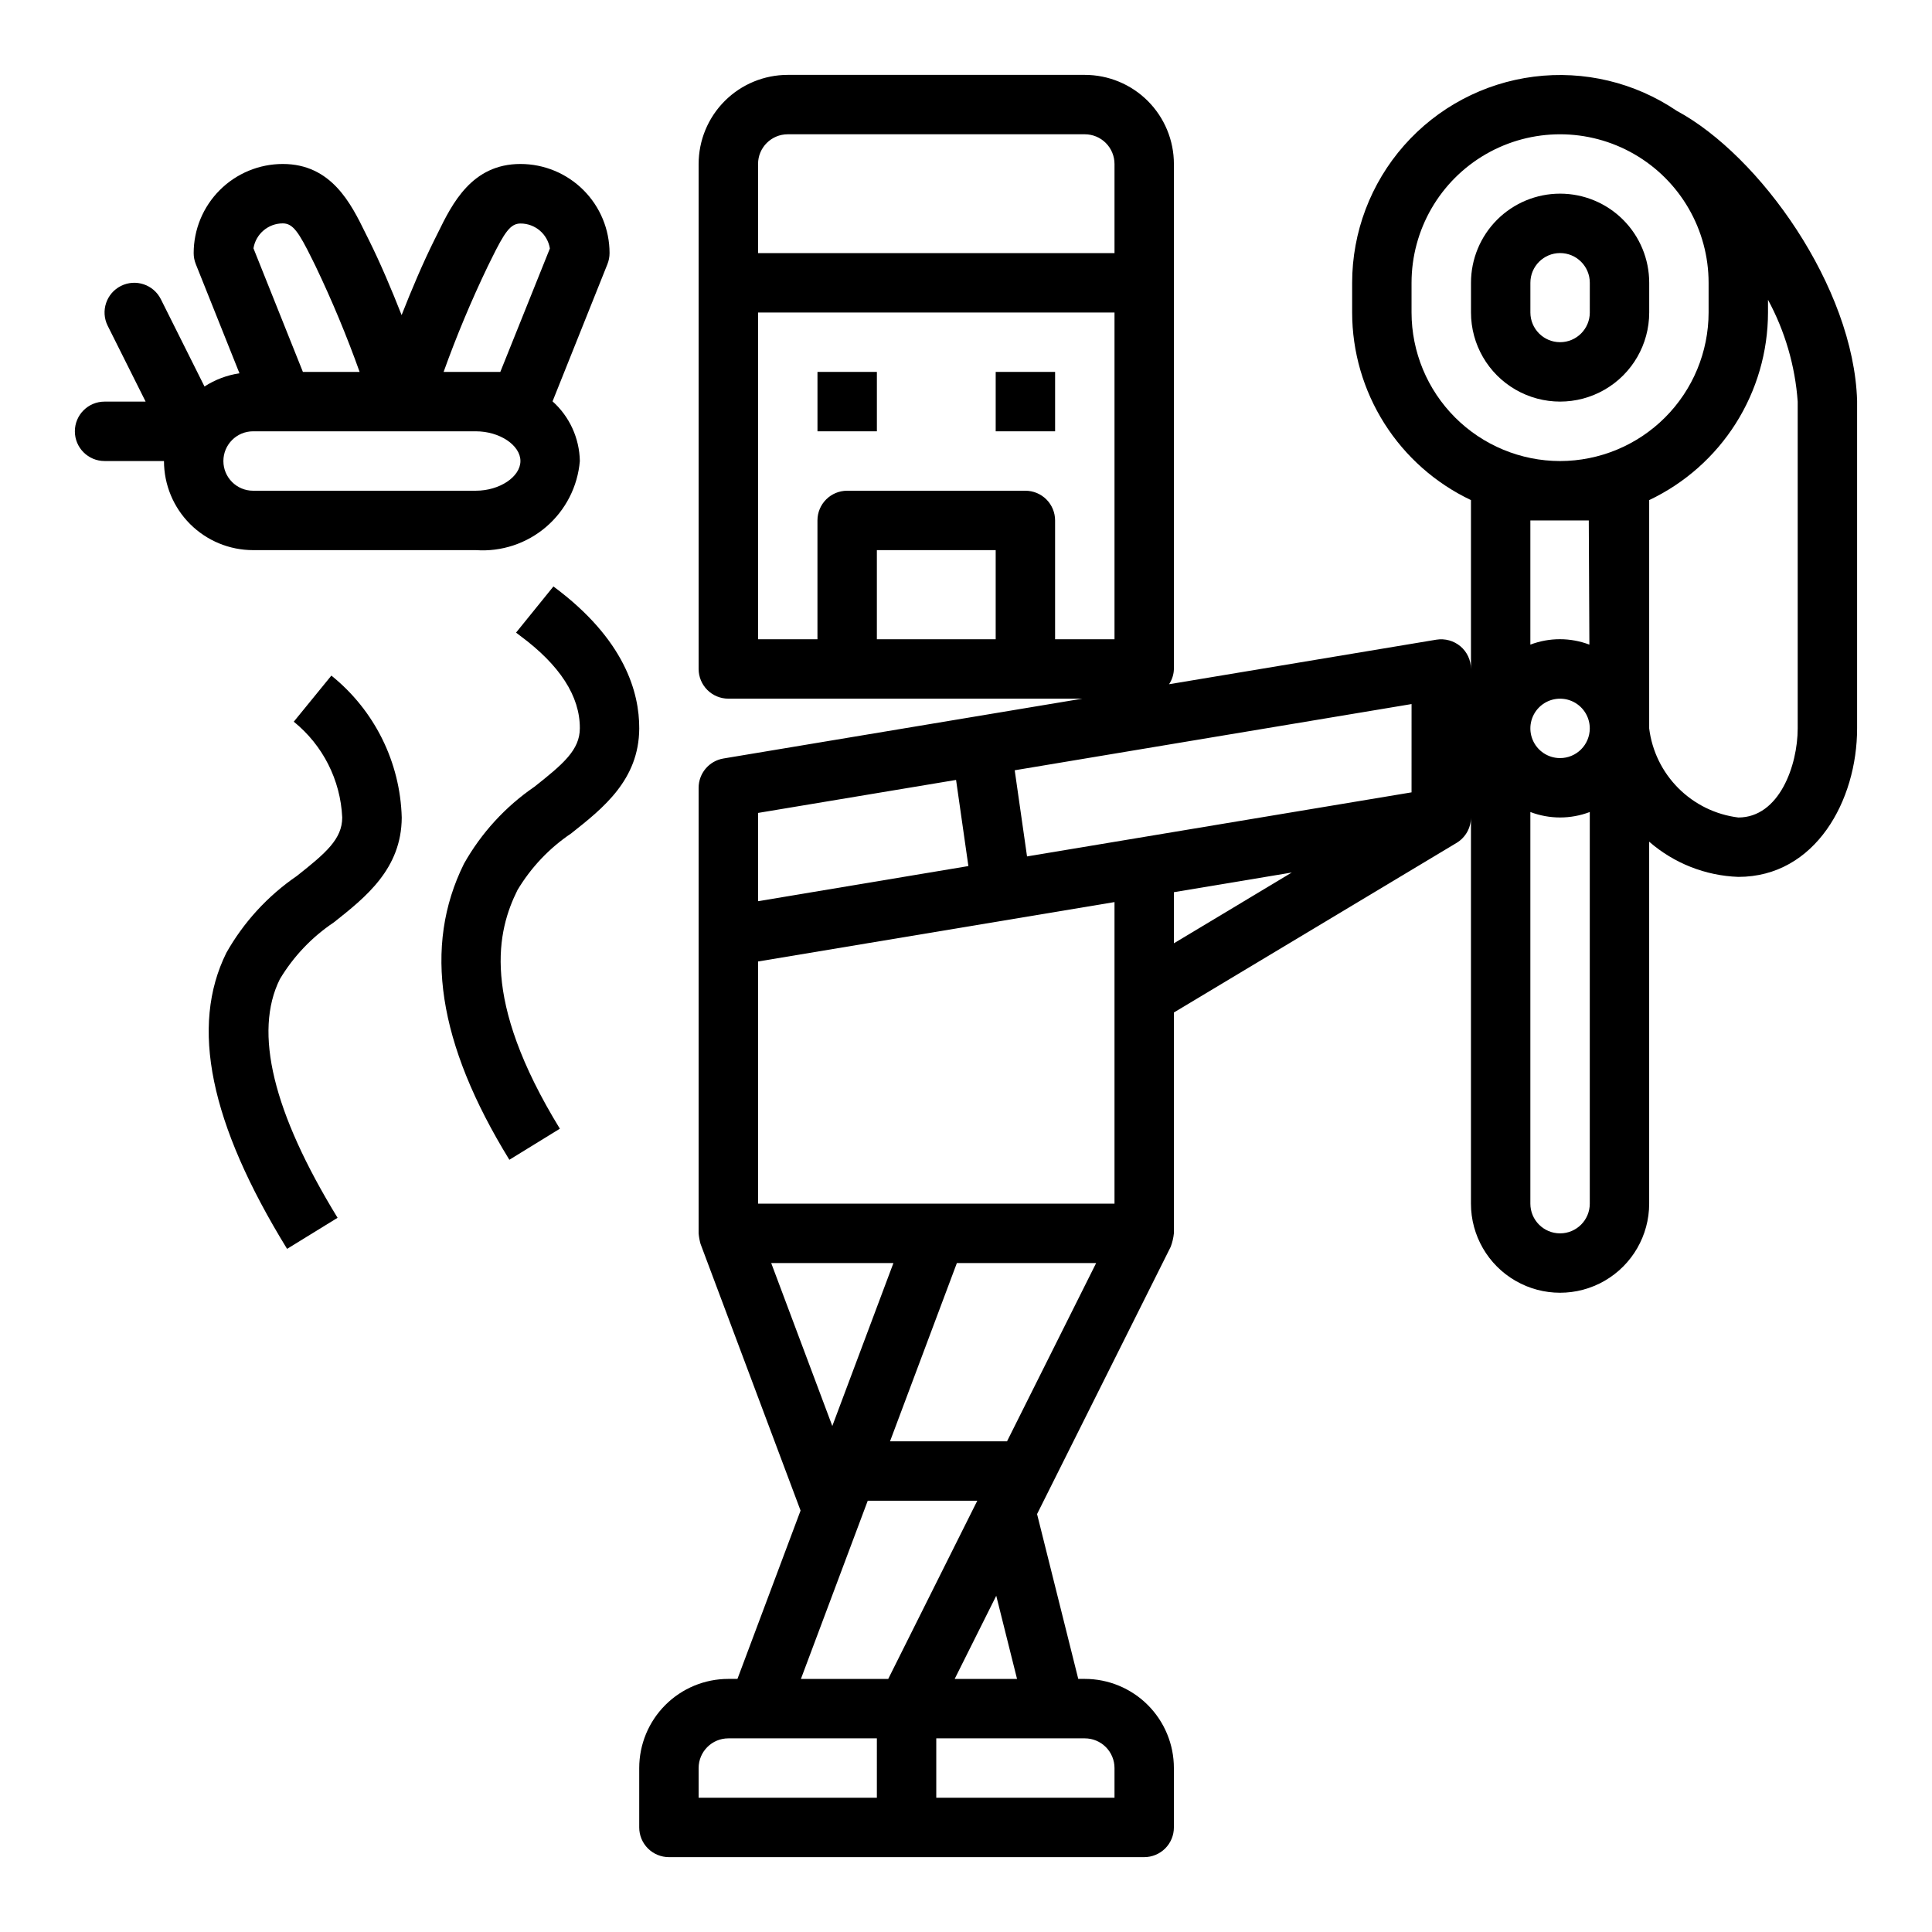 <?xml version="1.0" encoding="UTF-8"?>
<!-- Uploaded to: SVG Repo, www.svgrepo.com, Generator: SVG Repo Mixer Tools -->
<svg fill="#000000" width="800px" height="800px" version="1.1" viewBox="144 144 512 512" xmlns="http://www.w3.org/2000/svg">
 <g>
  <path d="m360.64 242.56h15.742v15.742h-15.742z"/>
  <path d="m407.87 242.56h15.742v15.742h-15.742z"/>
  <path d="m588.34 173.36c-11.098-7.519-24.555-10.734-37.855-9.043-13.297 1.691-25.523 8.172-34.387 18.227-8.863 10.055-13.758 22.996-13.766 36.402v7.871c0.012 10.418 2.981 20.613 8.551 29.414 5.574 8.797 13.527 15.836 22.938 20.301v44.75c-0.004-2.312-1.02-4.512-2.789-6.004-1.77-1.484-4.094-2.125-6.375-1.758l-70.848 11.809c0.805-1.199 1.254-2.602 1.289-4.047v-133.82c0-6.262-2.488-12.27-6.914-16.699-4.43-4.43-10.438-6.918-16.699-6.918h-78.723c-6.262 0-12.27 2.488-16.699 6.918-4.43 4.43-6.918 10.438-6.918 16.699v133.82c0 2.09 0.832 4.09 2.309 5.566 1.477 1.477 3.477 2.305 5.566 2.305h93.816l-95.109 15.855c-3.797 0.633-6.578 3.914-6.582 7.762v118.08c0.078 0.938 0.246 1.863 0.496 2.769l26.52 70.699-16.727 44.609h-2.414c-6.266 0-12.27 2.488-16.699 6.918-4.43 4.43-6.918 10.438-6.918 16.699v15.746c0 2.086 0.828 4.09 2.305 5.566 1.477 1.473 3.481 2.305 5.566 2.305h125.95c2.09 0 4.09-0.832 5.566-2.305 1.477-1.477 2.305-3.481 2.305-5.566v-15.746c0-6.262-2.488-12.27-6.914-16.699-4.43-4.43-10.438-6.918-16.699-6.918h-1.73l-10.918-43.684 35.426-70.848-0.004 0.004c0.43-1.145 0.711-2.336 0.84-3.551v-58.523l74.902-44.941c2.371-1.422 3.82-3.981 3.82-6.746v102.34c0 8.434 4.5 16.23 11.809 20.449 7.305 4.219 16.309 4.219 23.613 0 7.309-4.219 11.809-12.016 11.809-20.449v-95.922c6.57 5.723 14.91 9.016 23.617 9.328 20.469 0 31.488-20.277 31.488-39.359v-86.82c-0.898-30.098-25.781-65.008-47.816-76.848zm-243.45 14.098c0-4.348 3.523-7.871 7.871-7.871h78.723c2.086 0 4.09 0.828 5.566 2.305 1.473 1.477 2.305 3.481 2.305 5.566v23.617h-94.465zm62.977 125.95h-31.488v-23.617h31.488zm15.742 0v-31.488c0-2.086-0.828-4.09-2.305-5.566-1.477-1.477-3.477-2.305-5.566-2.305h-47.23c-4.348 0-7.875 3.523-7.875 7.871v31.488h-15.742v-86.594h94.465v86.594zm-78.719 46.027 52.477-8.746 3.266 22.828-55.742 9.312zm3.488 119.29h32.387l-16.195 43.18zm28 141.7h-47.234v-7.871c0-4.348 3.527-7.871 7.875-7.871h39.359zm3.008-31.488h-23.137l17.711-47.23h29.031zm28.629-22.043 5.512 22.043h-16.531zm23.469 37.789c2.086 0 4.09 0.828 5.566 2.305 1.473 1.477 2.305 3.481 2.305 5.566v7.871h-47.234v-15.742zm-20.609-78.723h-31.008l17.711-47.23h36.91zm28.48-62.973h-94.465v-64.184l94.465-15.742zm15.742-69.008v-13.539l31.242-5.211zm62.977-39.996-101.9 16.977-3.266-22.828 105.17-17.547zm47.234 109c0 4.348-3.527 7.871-7.875 7.871s-7.871-3.523-7.871-7.871v-103.79c5.07 1.93 10.676 1.93 15.746 0zm-7.875-118.08c-3.184 0-6.055-1.918-7.269-4.859-1.219-2.941-0.547-6.328 1.703-8.578 2.254-2.254 5.641-2.926 8.582-1.707s4.859 4.09 4.859 7.273c0 2.086-0.832 4.09-2.309 5.566-1.477 1.477-3.477 2.305-5.566 2.305zm-7.871-30.039v-32.938h15.484l0.156 32.906c-5.035-1.914-10.602-1.914-15.641 0zm7.871-48.68c-10.434-0.016-20.438-4.164-27.816-11.543-7.379-7.379-11.531-17.383-11.543-27.82v-7.871c0-14.062 7.504-27.055 19.68-34.086 12.18-7.031 27.184-7.031 39.359 0 12.18 7.031 19.684 20.023 19.684 34.086v7.871c-0.016 10.438-4.164 20.441-11.543 27.82-7.379 7.379-17.383 11.527-27.82 11.543zm55.105-42.738c4.512 8.336 7.195 17.539 7.871 26.992v86.594c0 9.809-4.879 23.617-15.742 23.617v-0.004c-6.004-0.746-11.586-3.473-15.863-7.75-4.281-4.277-7.008-9.859-7.754-15.863v-60.496c9.41-4.465 17.363-11.504 22.938-20.301 5.57-8.801 8.535-18.996 8.551-29.414z"/>
  <path d="m557.44 195.32c-6.262 0-12.27 2.488-16.699 6.918-4.426 4.43-6.914 10.438-6.914 16.699v7.871c0 8.438 4.5 16.234 11.809 20.453 7.305 4.219 16.309 4.219 23.613 0 7.309-4.219 11.809-12.016 11.809-20.453v-7.871c0-6.262-2.488-12.27-6.918-16.699-4.426-4.43-10.434-6.918-16.699-6.918zm7.871 31.488h0.004c0 4.348-3.527 7.875-7.875 7.875s-7.871-3.527-7.871-7.875v-7.871c0-4.348 3.523-7.871 7.871-7.871s7.875 3.523 7.875 7.871z"/>
  <path d="m270.11 289.79c6.773 0.473 13.465-1.738 18.617-6.156 5.156-4.422 8.367-10.691 8.938-17.457-0.109-6.051-2.731-11.781-7.234-15.816l14.547-36.367c0.367-0.93 0.559-1.922 0.559-2.922 0-6.266-2.488-12.27-6.918-16.699-4.43-4.43-10.438-6.918-16.699-6.918-12.902 0-18.105 10.562-21.883 18.277l-0.906 1.82c-3.062 6.141-6.102 13.336-8.699 19.949-2.598-6.613-5.637-13.809-8.699-19.949l-0.906-1.82c-3.777-7.711-8.98-18.277-21.883-18.277-6.262 0-12.27 2.488-16.699 6.918-4.43 4.43-6.918 10.434-6.918 16.699 0 1 0.191 1.992 0.562 2.922l11.57 28.93c-3.301 0.496-6.461 1.688-9.266 3.5l-11.562-23.125c-1.945-3.894-6.676-5.473-10.566-3.527-3.891 1.941-5.469 6.672-3.527 10.562l10.055 20.098h-10.879c-4.348 0-7.875 3.523-7.875 7.871 0 4.348 3.527 7.875 7.875 7.875h15.742c0 6.262 2.488 12.27 6.918 16.699 4.43 4.426 10.434 6.914 16.699 6.914zm3.148-75.199 0.945-1.914c3.551-7.227 5.086-9.445 7.754-9.445 3.863 0 7.152 2.801 7.769 6.613l-13.137 32.715h-15.027c3.414-9.52 7.32-18.852 11.695-27.969zm-54.316-11.391c2.668 0 4.203 2.25 7.754 9.445l0.945 1.914c4.363 9.125 8.254 18.473 11.66 28h-15.031l-13.098-32.75c0.617-3.809 3.91-6.609 7.769-6.609zm-15.742 62.977c0-4.348 3.523-7.875 7.871-7.875h59.039c6.297 0 11.809 3.684 11.809 7.871s-5.512 7.871-11.809 7.871l-59.039 0.004c-4.348 0-7.871-3.523-7.871-7.871z"/>
  <path d="m295.4 364.84c8.406-6.652 17.934-14.168 18.004-27.773 0.047-9.445-3.769-23.617-22.742-37.652l-9.902 12.234 1.078 0.828c10.539 7.793 15.863 16.043 15.824 24.512 0 5.738-4.367 9.445-12.027 15.508h-0.004c-7.703 5.277-14.09 12.258-18.672 20.395-10.879 21.945-6.941 47.609 12.027 78.461l13.383-8.234c-21.113-34.457-16.547-52.562-11.238-63.234 3.59-6.008 8.461-11.145 14.27-15.043z"/>
  <path d="m218.16 403.49c3.598-6.008 8.484-11.145 14.301-15.043 8.406-6.652 17.934-14.168 18.004-27.773v0.004c-0.387-14.676-7.207-28.441-18.648-37.637l-9.965 12.215c7.715 6.234 12.391 15.473 12.84 25.379 0 5.738-4.367 9.445-12.027 15.508h-0.004c-7.699 5.269-14.086 12.234-18.672 20.359-9.66 19.477-4.394 45.145 16.09 78.461l13.383-8.234c-17.105-27.93-22.285-49.199-15.301-63.238z"/>
 </g>
</svg>